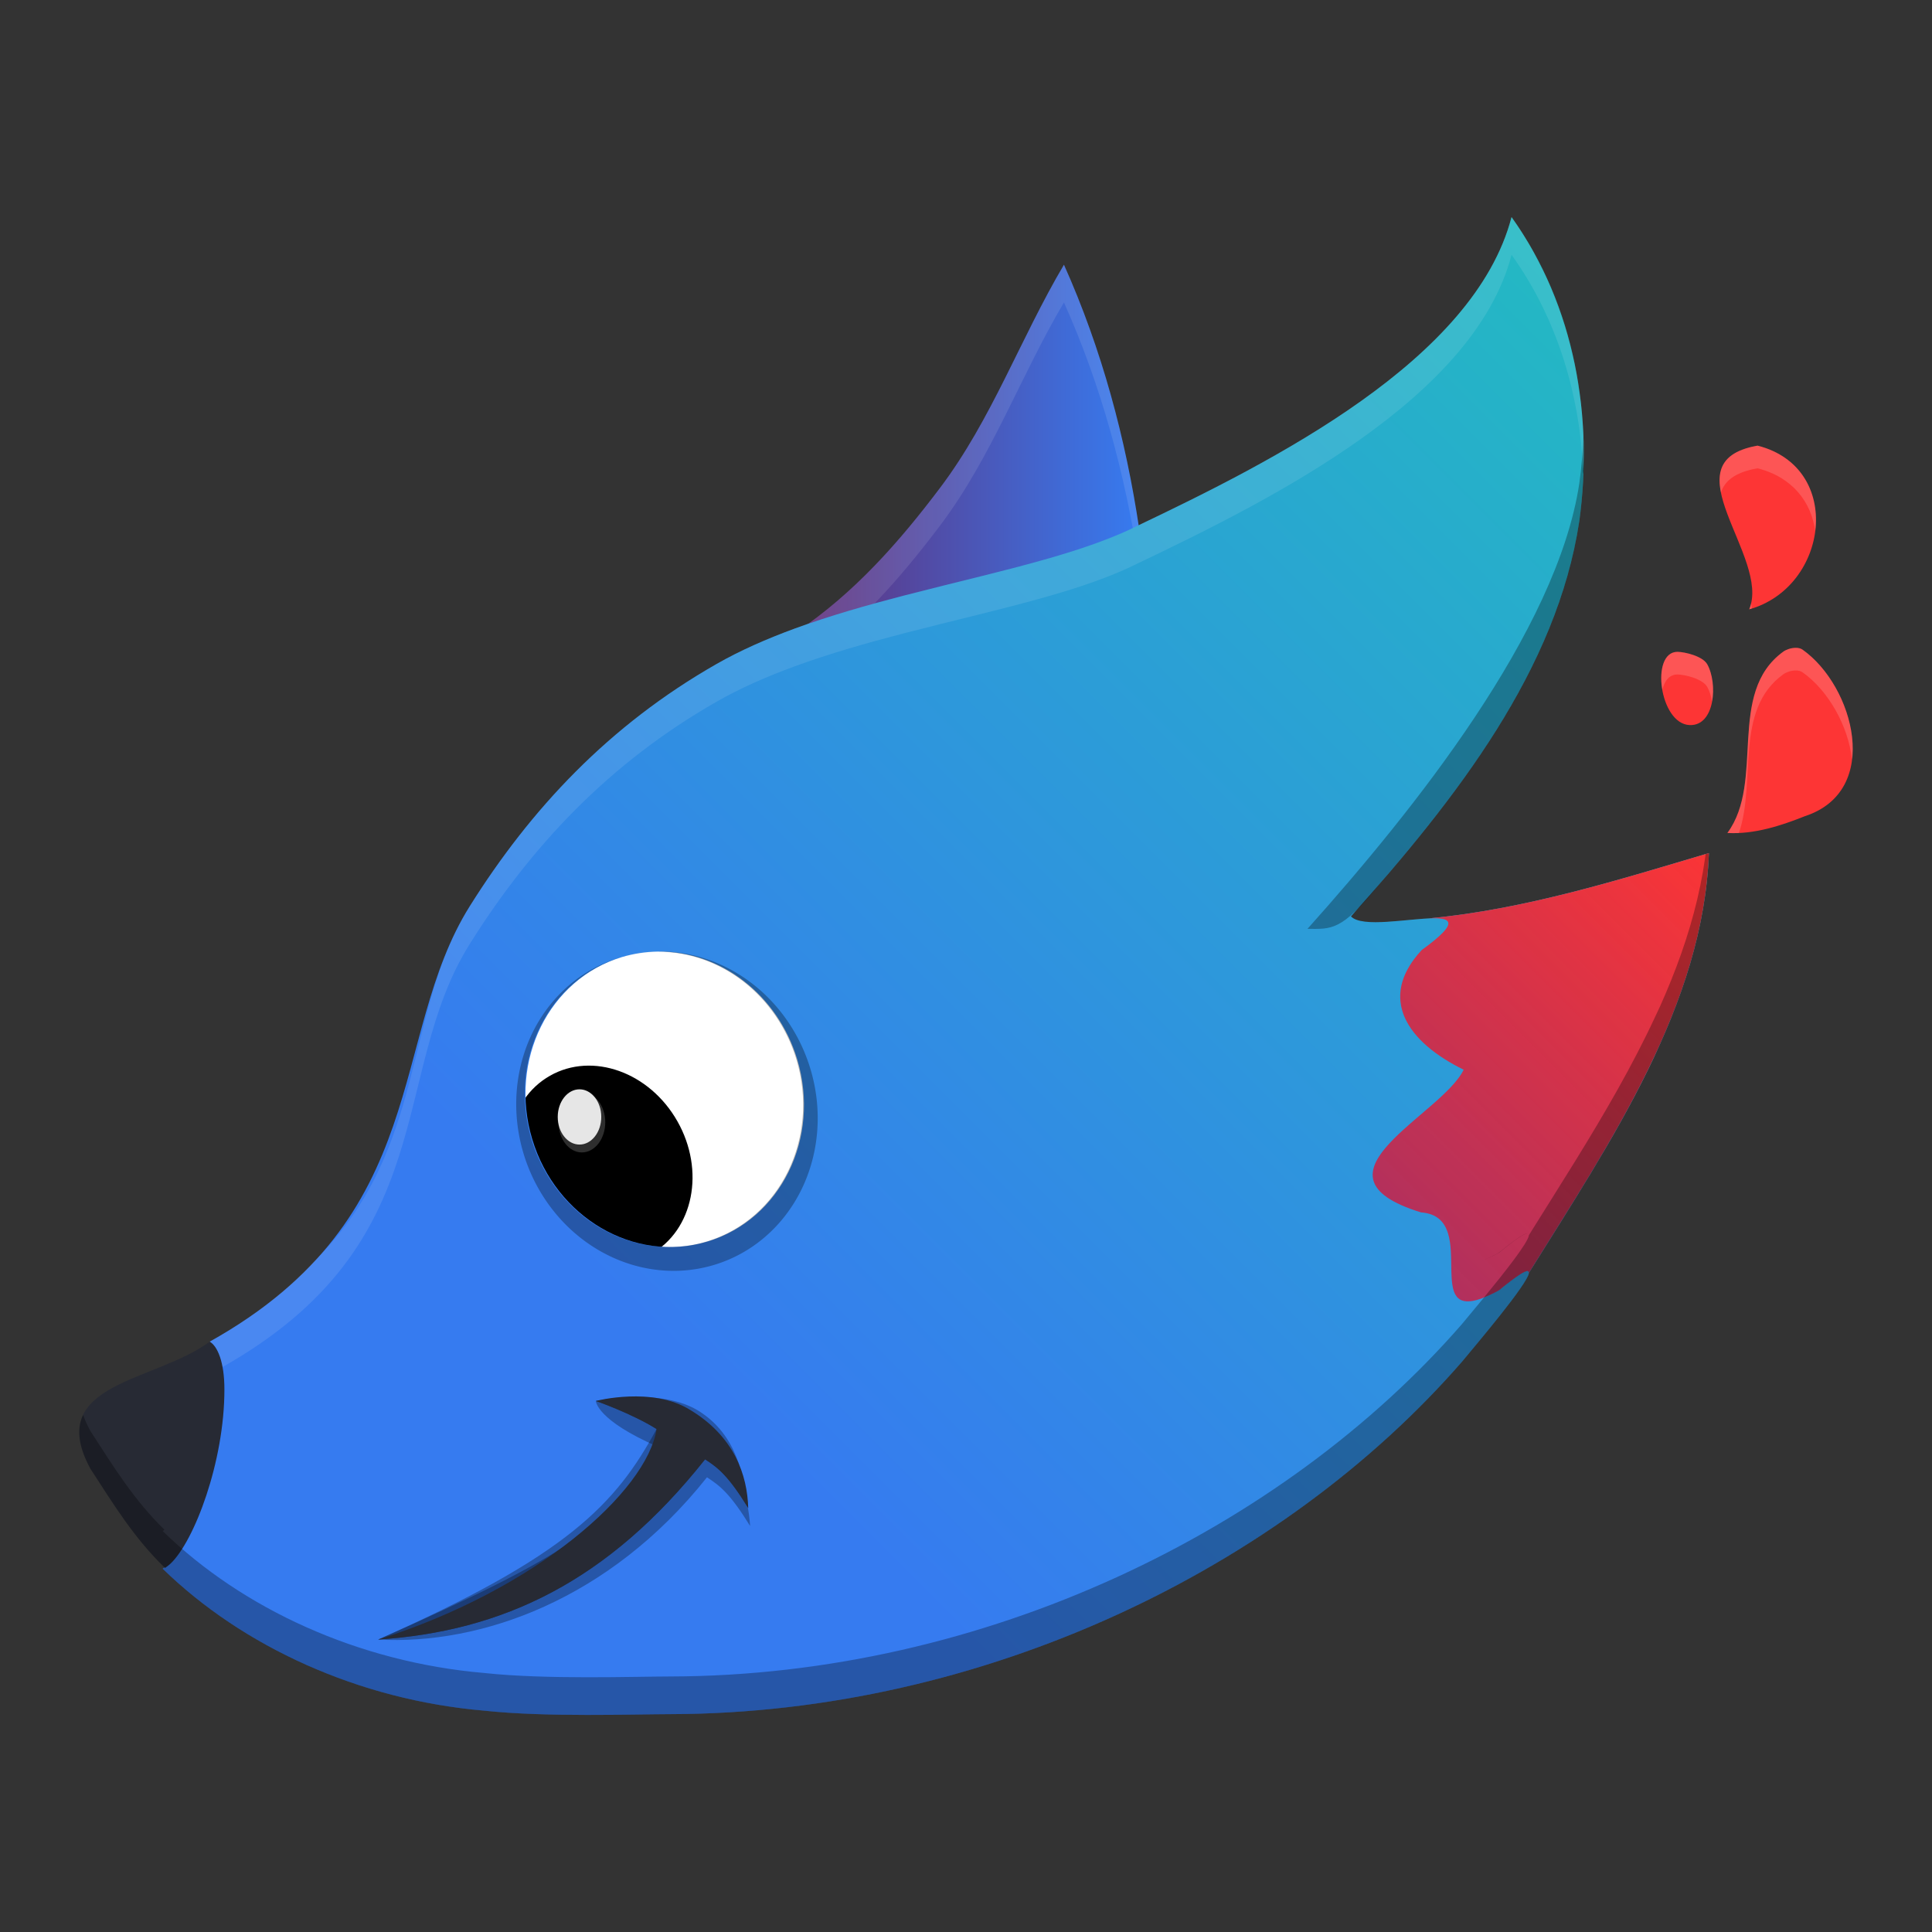 <svg width="512" height="512" version="1.1" viewBox="0 0 384 384" xmlns="http://www.w3.org/2000/svg" xmlns:xlink="http://www.w3.org/1999/xlink"><rect x="0" y="0" width="384" height="384" fill="#333333" stroke="none"/><defs><linearGradient id="b" x1="237.83" x2="331.17" y1="251.41" y2="158.07" gradientUnits="userSpaceOnUse"><stop stop-color="#b8174c" stop-opacity=".803" offset="0"/><stop stop-color="#fd3535" offset="1"/></linearGradient><linearGradient id="c" x1="467.73" x2="199.75" y1="111.77" y2="379.75" gradientUnits="userSpaceOnUse"><stop stop-color="#23bac2" offset="0"/><stop stop-color="#367bf0" offset="1"/></linearGradient><linearGradient id="a" x1="158.36" x2="226.43" y1="89.098" y2="89.098" gradientUnits="userSpaceOnUse"><stop stop-color="#622e78" offset="0"/><stop stop-color="#367bf0" offset="1"/></linearGradient></defs><path d="m211.47 52.615c-8.643 14.604-14.349 30.726-24.617 44.337-8.032 10.651-16.962 20.867-28.495 28.628 22.391-8.207 49.32-11.793 66.276-19.533 0.579-0.276 1.206-0.579 1.801-0.861-2.662-17.876-7.416-35.72-14.965-52.571z" fill="url(#a)" stroke-width="1.36"/><path transform="scale(.75)" d="m400.58 57.523-0.004 0.002c8.4e-4 0.001 9.6e-4 0.003 0.002 0.004 5.2e-4 -2e-3 9.6e-4 -0.004 0.002-0.006zm-0.002 0.006c-9.844 37.827-62.932 64.533-98.83 81.668-3.578-23.483-9.872-46.907-19.789-69.045-11.524 19.471-19.131 40.968-32.822 59.115-9.989 13.246-21.021 25.984-34.938 36.035-1.236 0.427-2.463 0.862-3.68 1.309-2.072 0.76-4.036 1.625-6.045 2.447v10c2.009-0.823 3.973-1.687 6.045-2.447 1.217-0.446 2.444-0.882 3.68-1.309 13.916-10.051 24.949-22.79 34.938-36.035 13.692-18.147 21.298-39.644 32.822-59.115 9.917 22.138 16.212 45.562 19.789 69.045 35.897-17.134 88.983-43.839 98.83-81.664-9.9e-4 -0.002-0.003-0.004-0.004-0.006l0.006-0.004c-8.3e-4 0.003-9.6e-4 0.007-0.002 0.01 12.427 17.382 18.247 37.826 19.035 58.232 0.022-0.536 0.048-1.072 0.062-1.609 5.3e-4 -0.019 0.002-0.038 0.002-0.057 6.9e-4 -0.025 0.002-0.051 0.002-0.076 0.025-0.914 0.038-1.829 0.043-2.744 0.12-22.212-5.595-44.8-19.145-63.75zm52.305 168.55c-0.291 0.086-0.593 0.175-0.885 0.262v0.002c-2.21 0.657-4.474 1.321-6.705 1.986-3.473 1.035-6.917 2.069-10.438 3.092-1e-3 4e-4 -0.003 0.002-0.004 0.002-3.039 0.883-6.095 1.754-9.166 2.602-1e-3 3.8e-4 -0.003 0-0.004 0-1.535 0.423-3.073 0.84-4.615 1.25-1e-3 5.2e-4 -0.005 0.002-0.006 0.002-1.542 0.41-3.088 0.812-4.637 1.205-1e-3 4.9e-4 -0.005 0.004-0.006 0.004-0.321 0.081-0.644 0.158-0.965 0.238-4.122 1.035-8.268 2.002-12.436 2.875-0.213 0.045-0.425 0.095-0.639 0.139-3e-3 5.6e-4 -0.005 0-0.008 0-0.275 0.057-0.552 0.106-0.828 0.162-7.579 1.544-15.225 2.765-22.918 3.481h0.016c0.268-7e-3 0.524-0.015 0.771-0.021 0.113 0 0.234-0.004 0.348-0.004h0.027c-3.813 0.048-9.578 0.916-14.311 1.022l-0.002 0.002c-2.467 2.845-4.95 5.675-7.453 8.473 2.937 3.099 15.233 0.586 21.766 0.504h-0.027c-0.113 0-0.234 0.008-0.348 0.008-0.247 7e-3 -0.503 0.015-0.771 0.021h-0.014c7.693-0.716 15.339-1.941 22.918-3.484 0.276-0.056 0.553-0.105 0.828-0.162 3e-3 0 0.005 5.6e-4 0.008 0 0.213-0.044 0.425-0.094 0.639-0.139 4.167-0.873 8.311-1.84 12.434-2.875 0.321-0.081 0.644-0.157 0.965-0.238 1e-3 0 0.003-9.6e-4 0.004-0.002 1.549-0.393 3.095-0.795 4.637-1.205 1e-3 0 0.005 5.2e-4 0.006 0 1.542-0.41 3.08-0.827 4.615-1.25 1e-3 0 0.003-0.002 0.004-0.002 3.071-0.847 6.127-1.72 9.166-2.603 1e-3 0 0.003 3.9e-4 0.004 0 3.52-1.023 6.966-2.057 10.439-3.092 2.231-0.665 4.495-1.329 6.705-1.986v-0.002c2e-3 -5.8e-4 0.004-9.6e-4 0.006-0.002 0.449-3.391 0.757-6.809 0.885-10.262h-0.006zm-72.684 17.277c0.081 1e-3 0.163-9e-5 0.244 0.002 0.106 0 0.219 1.7e-4 0.318 0.008 0.191 7e-3 0.36 0.021 0.537 0.035 0.117 7e-3 0.234 0.014 0.346 0.025-0.434-0.044-0.915-0.068-1.445-0.07zm0 10c0.53 2e-3 1.011 0.026 1.445 0.07-0.111-0.012-0.229-0.019-0.346-0.025-0.177-0.014-0.346-0.028-0.537-0.035-0.099-7e-3 -0.212-0.008-0.318-0.008-0.082-2e-3 -0.163-9e-4 -0.244-0.002zm13.07 100.49c-0.037 0.015-0.076 0.031-0.113 0.045-0.178 0.07-0.373 0.159-0.543 0.221 0.206-0.073 0.396-0.128 0.613-0.213 0.012-0.014 0.015-0.019 0.027-0.033 5e-3 -6e-3 0.01-0.013 0.016-0.02z" fill="#fff" opacity=".1"/><ellipse transform="matrix(.825 -.565 .526 .85 0 0)" cx="-3.73" cy="257.18" rx="30.118" ry="32.267" fill="#fff" stroke-linejoin="round" stroke-width="15.435"/><ellipse transform="rotate(-29.542)" cx="-10.311" cy="260.28" rx="17.561" ry="20.366" stroke-width=".888"/><path transform="scale(.75)" d="m400.58 57.521-4e-3 2e-3c-9.881 37.987-63.387 64.768-99.291 81.895-0.234 0.113-0.475 0.227-0.709 0.34-0.567 0.269-1.146 0.545-1.691 0.807-0.652 0.297-1.312 0.589-1.984 0.879-0.106 0.043-0.204 0.086-0.311 0.129-0.347 0.149-0.702 0.289-1.057 0.438-0.567 0.234-1.142 0.469-1.723 0.695-0.297 0.113-0.599 0.232-0.896 0.346-0.637 0.248-1.285 0.482-1.93 0.723l-0.807 0.297c-0.857 0.305-1.728 0.611-2.613 0.908-0.043 0.014-0.083 0.035-0.133 0.049 0 0-8e-3 7.1e-4 -0.016 8e-3 -0.963 0.326-1.946 0.646-2.938 0.965-0.191 0.057-0.383 0.117-0.574 0.174-0.807 0.255-1.617 0.504-2.432 0.752-0.262 0.085-0.523 0.164-0.785 0.242-0.822 0.241-1.643 0.488-2.478 0.729-0.184 0.05-0.369 0.107-0.553 0.156-1.36 0.397-2.747 0.778-4.143 1.16-1.232 0.333-2.481 0.667-3.734 1-0.609 0.163-1.225 0.32-1.834 0.482-0.347 0.085-0.695 0.175-1.035 0.26-2.118 0.545-4.256 1.093-6.424 1.631-6.8 1.7-13.797 3.4-20.803 5.213-9.916 2.571-19.84 5.391-29.168 8.812-7.317 2.684-14.28 5.73-20.584 9.328-28.531 16.269-49.283 38.447-65.447 64.229-21.737 34.693-9.431 82.194-68.908 115.38l3.277 12.89c0.007 19.16-8.005 40.28-14.344 46.209-0.319 0.297-0.809 0.687-1.397 1.084 21.221 20.668 51.934 34.758 85.174 37.611 16.461 1.778 39.665 0.94 49.439 0.926 83.064-0.205 162.21-38.763 209.77-93.459 3.532-4.289 17.425-20.59 17.697-23.512 21.901-35.097 46.201-71.021 47.693-111.22h-2e-3c-23.745 7.046-48.737 14.93-74.246 17.305 0.269-7e-3 0.526-0.015 0.773-0.021 0.113 0 0.234-8e-3 0.348-8e-3 0.025 0 0.049-2e-5 0.074 0-6.522 0.071-18.87 2.603-21.812-0.502 28.021-31.315 54.604-65.475 60.518-104.78 3.712-27.291-0.97-56.779-17.963-80.543zm-20.387 185.83c0.081 1e-3 0.163-6.7e-4 0.244 2e-3 0.106 0 0.221 5.2e-4 0.32 8e-3 0.191 7e-3 0.358 0.021 0.535 0.035 0.117 7e-3 0.234 0.016 0.346 0.027-0.434-0.044-0.915-0.07-1.445-0.072zm-205.87 8.83c16.679-0.192 31.838 11.539 36.959 28.602 6.248 20.819-4.41 42.415-23.805 48.236-19.395 5.821-40.182-6.338-46.432-27.156-6.249-20.819 4.408-42.416 23.803-48.238 3.069-0.921 6.254-1.406 9.475-1.443zm230.49 84.66v2e-3c-0.838 0.03-3.121 1.5-7.529 5.121-1.837 1.003-3.373 1.685-4.707 2.154 1.049-0.382 2.238-0.9 3.58-1.596 0.34-0.177 0.693-0.36 1.047-0.559 0.708-0.574 1.347-1.082 1.941-1.557 0.234-0.184 0.431-0.336 0.65-0.506 0.354-0.276 0.701-0.536 1.02-0.77 0.191-0.149 0.376-0.277 0.553-0.404 0.29-0.213 0.569-0.405 0.824-0.582 0.212-0.142 0.437-0.296 0.621-0.416 0.043-0.021 0.088-0.051 0.123-0.072 0.269-0.17 0.507-0.312 0.727-0.426 0.085-0.043 0.172-0.092 0.25-0.127 0.035-0.015 0.07-0.037 0.105-0.051 0.106-0.05 0.207-0.084 0.299-0.119 0.015 0 0.019-5e-3 0.033-0.014 0.099-0.035 0.192-0.058 0.277-0.072h0.029c0.057-7e-3 0.106-0.012 0.156-8e-3zm-12.398 7.334c-0.641 0.219-1.249 0.406-1.787 0.516 0.363-0.079 0.746-0.175 1.158-0.305 0.198-0.064 0.411-0.137 0.629-0.211zm-349.82 71.057v8e-3c0.078 0.078 0.164 0.154 0.242 0.232-0.078-0.078-0.157-0.162-0.242-0.24z" fill="url(#c)"/><path d="m132.71 189.15a31.965 29.722 71.238 0 0-1.837 0.022 29.519 27.5 73.294 0 1 27.423 21.413 29.519 27.5 73.294 0 1-17.854 36.177 29.519 27.5 73.294 0 1-34.824-20.367 29.519 27.5 73.294 0 1 17.563-36.045 31.965 29.722 71.238 0 0-7.518 3.526 31.965 29.722 71.238 0 0-7.84 43.701 31.965 29.722 71.238 0 0 41.641 10.252 31.965 29.722 71.238 0 0 7.84-43.702 31.965 29.722 71.238 0 0-24.596-14.977zm-2.426 0.028a31.965 29.722 71.238 0 0-6.387 0.974 29.519 27.5 73.294 0 1 6.387-0.974z" opacity=".3" stroke-width=".75"/><path d="m349.33 88.574c-18.163 3.166 2.688 22.168-1.663 32.538 15.767-4.388 18.907-28.166 1.663-32.538zm7.538 40.188c-0.877 0.011-1.838 0.329-2.438 0.765-11.336 8.245-3.533 25.759-11.097 36.033 5.349 0.303 10.72-1.466 15.443-3.352 15.353-5.047 9.716-25.876-0.521-33.096-0.367-0.255-0.861-0.361-1.387-0.351zm-23.443 0.797c-5.461-0.043-3.602 14.317 2.401 14.556 5.073 0.202 5.626-8.335 3.495-12.096-0.93-1.631-4.505-2.449-5.897-2.46zm6.237 39.996c-17.812 5.286-36.559 11.198-55.694 12.978h0.011c0.202-5e-3 0.393-0.011 0.579-0.016 0.085 0 0.175-5e-3 0.26-5e-3 0.175 0 0.34 0 0.51 5e-3 0.08 0 0.165 0 0.239 5e-3 0.143 5e-3 0.271 0.016 0.404 0.026 0.096 5e-3 0.191 0.011 0.282 0.021 0.175 0.021 0.34 0.043 0.494 0.074h5e-3c5e-3 0 0.011 0 0.016 5e-3 0.074 0.016 0.149 0.032 0.218 0.053 0.011 0 0.021 5e-3 0.032 5e-3 0.069 0.021 0.133 0.043 0.191 0.064 5e-3 5e-3 0.011 5e-3 0.011 5e-3 0.064 0.026 0.128 0.053 0.181 0.085 0.282 0.143 0.441 0.345 0.467 0.611 5e-3 0.011 5e-3 0.021 5e-3 0.032 5e-3 0.043 0 0.085-5e-3 0.128 0 0.021 0 0.037-5e-3 0.053-5e-3 0.048-0.016 0.096-0.032 0.143 0 0.021-5e-3 0.037-0.016 0.058-0.016 0.048-0.032 0.096-0.058 0.149-0.011 0.026-0.016 0.048-0.032 0.074-0.021 0.048-0.048 0.096-0.074 0.143-0.016 0.032-0.037 0.069-0.058 0.101-0.032 0.048-0.064 0.101-0.096 0.149-0.026 0.043-0.053 0.08-0.085 0.117-0.032 0.053-0.074 0.101-0.117 0.154-0.032 0.043-0.069 0.09-0.106 0.133-0.043 0.053-0.085 0.106-0.133 0.159-0.043 0.048-0.085 0.096-0.133 0.149-0.059 0.064-0.117 0.122-0.181 0.191-0.021 0.026-0.053 0.053-0.08 0.08-0.186 0.191-0.404 0.398-0.637 0.616-0.154 0.138-0.34 0.297-0.521 0.446-0.138 0.122-0.26 0.234-0.409 0.356-0.212 0.175-0.457 0.367-0.691 0.552-0.159 0.122-0.303 0.239-0.473 0.372-0.42 0.324-0.877 0.664-1.371 1.02-0.558 0.611-1.057 1.211-1.503 1.806-1.328 1.796-2.146 3.549-2.518 5.243-0.058 0.282-0.112 0.563-0.149 0.845-0.143 1.084-0.106 2.141 0.09 3.166 5e-3 0.037 5e-3 0.069 0.016 0.106 0.053 0.266 0.117 0.526 0.191 0.786 0.223 0.786 0.537 1.556 0.94 2.3 0.133 0.25 0.276 0.499 0.425 0.744h5e-3c0.149 0.244 0.313 0.483 0.483 0.728 0.17 0.239 0.345 0.478 0.531 0.712 0.191 0.234 0.388 0.467 0.59 0.701 0.202 0.228 0.414 0.457 0.637 0.685 0.441 0.452 0.908 0.892 1.408 1.323 2.003 1.721 4.457 3.278 7.209 4.627-0.138 0.287-0.297 0.568-0.478 0.861-0.09 0.143-0.186 0.287-0.287 0.43-0.101 0.149-0.207 0.292-0.319 0.441-0.218 0.292-0.457 0.59-0.712 0.887-0.255 0.297-0.526 0.595-0.813 0.898-0.574 0.606-1.201 1.216-1.859 1.833-0.664 0.616-1.365 1.238-2.088 1.865-1.796 1.567-3.713 3.155-5.456 4.739-2.614 2.385-4.84 4.755-5.695 7.023-0.058 0.154-0.106 0.303-0.154 0.457-0.043 0.149-0.08 0.297-0.112 0.446-0.064 0.297-0.101 0.595-0.112 0.892-5e-3 0.292 0.016 0.584 0.069 0.877 0.026 0.143 0.058 0.287 0.101 0.43 0.043 0.143 0.096 0.287 0.154 0.43 0.117 0.287 0.266 0.568 0.452 0.845 0.096 0.138 0.197 0.276 0.308 0.414 0.112 0.138 0.234 0.276 0.367 0.414 0.26 0.271 0.558 0.542 0.898 0.807 0.17 0.133 0.351 0.266 0.542 0.398 0.377 0.26 0.802 0.521 1.27 0.776 0.462 0.255 0.977 0.51 1.53 0.754 0.467 0.212 0.977 0.414 1.514 0.616 0.101 0.037 0.197 0.08 0.297 0.117 0.653 0.239 1.355 0.478 2.104 0.707 0.367 0.026 0.707 0.074 1.025 0.138 0.032 5e-3 0.064 0.011 0.09 0.016h5e-3c0.037 5e-3 0.074 0.016 0.112 0.026 0.303 0.069 0.59 0.149 0.855 0.25 0.149 0.053 0.292 0.117 0.43 0.181 0.138 0.064 0.271 0.138 0.398 0.212 0.255 0.149 0.483 0.313 0.701 0.494 0.106 0.09 0.207 0.186 0.303 0.282 0.101 0.101 0.191 0.202 0.282 0.308 0.085 0.106 0.17 0.212 0.25 0.324 0.08 0.117 0.154 0.228 0.228 0.351 0.212 0.356 0.393 0.738 0.542 1.142 0.128 0.345 0.234 0.712 0.319 1.089 0.016 0.064 0.037 0.122 0.048 0.186 0.069 0.292 0.122 0.595 0.165 0.903 0.048 0.308 0.085 0.616 0.117 0.935 0.026 0.319 0.053 0.637 0.069 0.956v0.032c0.037 0.632 0.053 1.275 0.064 1.907 0.011 0.643 0.016 1.28 0.032 1.897 0.021 0.924 0.064 1.806 0.175 2.598 0.037 0.26 0.08 0.51 0.133 0.754 0.026 0.117 0.059 0.239 0.09 0.351 0.032 0.117 0.064 0.223 0.101 0.335 0.037 0.106 0.08 0.207 0.122 0.308 0.043 0.101 0.09 0.197 0.138 0.292 0.016 0.032 0.037 0.058 0.053 0.085 0.085 0.154 0.181 0.297 0.282 0.425 0.064 0.074 0.133 0.149 0.202 0.218 0.218 0.202 0.462 0.367 0.754 0.483 0.287 0.117 0.622 0.186 0.999 0.207 0.255 0.011 0.526 0 0.823-0.037 0.149-0.016 0.303-0.043 0.462-0.069 0.319-0.064 0.664-0.149 1.036-0.266 0.181-0.058 0.372-0.122 0.574-0.191 0.792-0.287 1.689-0.68 2.704-1.206 0.255-0.133 0.521-0.271 0.786-0.42 0.531-0.43 1.009-0.813 1.456-1.169 0.175-0.138 0.324-0.25 0.489-0.377 0.266-0.207 0.526-0.404 0.765-0.579 0.143-0.112 0.282-0.207 0.414-0.303 0.218-0.159 0.425-0.303 0.616-0.436 0.159-0.106 0.329-0.223 0.467-0.313 0.032-0.016 0.064-0.037 0.09-0.053 0.202-0.128 0.382-0.234 0.547-0.319 0.064-0.032 0.127-0.069 0.186-0.096 0.026-0.011 0.053-0.026 0.08-0.037 0.08-0.037 0.154-0.064 0.223-0.09 0.011 0 0.016-5e-3 0.026-0.011 0.074-0.026 0.143-0.043 0.207-0.053h0.021c0.048-5e-3 0.09-0.011 0.133-5e-3 0.011 0 0.021 5e-3 0.032 5e-3 0.032 5e-3 0.058 0.016 0.08 0.032 0.011 5e-3 0.016 0.011 0.021 0.016 0.026 0.016 0.043 0.043 0.058 0.069 0 5e-3 5e-3 0.011 5e-3 0.016 0.016 0.032 0.021 0.074 0.021 0.122 0 0.053-5e-3 0.112-0.016 0.175 16.442-26.354 34.711-53.325 35.832-83.515z" fill="url(#b)" stroke-width="1.36"/><path d="m349.33 88.575c-7.016 1.223-8.201 4.813-7.276 9.352 0.701-2.333 2.806-4.072 7.276-4.852 7.069 1.792 10.707 6.847 11.459 12.489 0.914-7.276-2.54-14.728-11.459-16.989zm-1.285 31.322c-0.096 0.416-0.213 0.824-0.378 1.216 0.179-0.05 0.348-0.115 0.524-0.17-0.037-0.345-0.085-0.693-0.146-1.046zm8.823 8.865v1e-3c-0.877 0.011-1.839 0.329-2.439 0.765-11.336 8.245-3.532 25.758-11.096 36.032 0.765 0.043 1.53 0.04 2.294 5e-3 3.513-10.32-1.011-24.4 8.802-31.537 0.6-0.436 1.562-0.754 2.439-0.765v-1e-3c0.526-0.011 1.021 0.095 1.387 0.35 5.114 3.607 9.079 10.61 9.854 17.345 0.956-7.883-3.579-17.42-9.854-21.845-0.367-0.255-0.861-0.361-1.387-0.35zm-23.444 0.798c-2.833-0.022-3.681 3.83-3.018 7.578 0.407-1.806 1.381-3.09 3.018-3.078 1.392 0.011 4.968 0.829 5.897 2.459 0.454 0.802 0.777 1.825 0.97 2.93 0.476-2.558 0.081-5.574-0.97-7.43-0.93-1.631-4.506-2.449-5.897-2.459z" fill="#fff" fill-opacity=".803" opacity=".2" stroke-width="1.36"/><path d="m41.681 266.66c-10.832 8.091-32.952 8.096-23.735 25.207 4.951 7.65 8.76 13.839 14.853 19.772 0.441-0.297 0.807-0.59 1.052-0.813 4.749-4.452 10.763-20.288 10.752-34.663 0-5.589-1.424-8.643-2.922-9.504z" fill="#272a34" stroke-width="1.36"/><path d="m314.72 86.731c-0.124 3.132-0.397 6.248-0.816 9.327-4.436 29.478-33.016 65.071-54.032 88.56 4.686 0 6.721 0.57 14.234-8.826 18.857-21.747 35.758-45.386 39.796-72.23 0.752-5.528 1.04-11.176 0.816-16.827zm24.942 82.83c-0.218 0.065-0.445 0.131-0.664 0.196-0.031 0.233-0.054 0.468-0.086 0.7-0.089 0.636-0.195 1.27-0.299 1.903-0.047 0.287-0.085 0.576-0.135 0.863 0 5e-3 -6.9e-4 9e-3 -2e-3 0.013-0.159 0.914-0.333 1.825-0.52 2.733-0.189 0.919-0.392 1.836-0.608 2.749-0.213 0.901-0.439 1.8-0.678 2.695-7.5e-4 8e-3 -3e-3 0.015-6e-3 0.023-0.239 0.894-0.49 1.787-0.753 2.676-3e-3 9e-3 -5e-3 0.017-7e-3 0.025-0.263 0.888-0.537 1.774-0.823 2.657-2e-3 0.01-6e-3 0.022-9e-3 0.031-0.286 0.882-0.583 1.762-0.891 2.64-5e-3 0.011-8e-3 0.023-0.012 0.034-0.308 0.876-0.627 1.75-0.955 2.622-5e-3 0.012-9e-3 0.023-0.013 0.035-0.328 0.871-0.669 1.74-1.017 2.606-5e-3 0.013-0.011 0.026-0.016 0.04-0.701 1.743-1.44 3.479-2.213 5.206-0.302 0.675-0.634 1.343-0.946 2.016-4.52 9.73-10.046 19.218-15.812 28.564-0.017 0.027-0.033 0.054-0.05 0.081-3.066 4.969-6.19 9.9-9.254 14.81-0.14 1.495-5.007 7.623-8.944 12.412 0.661-0.262 1.371-0.574 2.174-0.99 0.255-0.133 0.52-0.272 0.785-0.42 0.531-0.43 1.01-0.813 1.456-1.169 0.175-0.138 0.323-0.249 0.488-0.376 0.266-0.207 0.526-0.405 0.765-0.58 0.143-0.112 0.282-0.206 0.415-0.302 0.218-0.159 0.427-0.302 0.618-0.435 0.159-0.106 0.328-0.225 0.466-0.315 0.032-0.016 0.066-0.035 0.092-0.051 0.202-0.127 0.38-0.234 0.545-0.319 0.064-0.032 0.129-0.069 0.188-0.095 0.026-0.011 0.053-0.028 0.079-0.038 0.08-0.037 0.155-0.063 0.224-0.089 0.011 0 0.014-7e-3 0.025-0.012 0.074-0.026 0.144-0.043 0.208-0.054h0.022c0.038-4e-3 0.069-5e-3 0.103-5e-3 -0.637 0.035-2.346 1.139-5.632 3.839-1.158 0.632-2.15 1.089-3.034 1.43-1.829 2.224-3.474 4.185-4.314 5.205-35.662 41.022-95.025 69.94-157.33 70.094-7.331 0.011-24.734 0.639-37.079-0.694-24.931-2.141-47.965-12.707-63.88-28.208 0.133-0.089 0.243-0.174 0.36-0.261-6.031-5.902-9.83-12.062-14.752-19.667-0.608-1.128-1.071-2.176-1.418-3.163-1.268 2.63-1.087 6.012 1.418 10.663 4.922 7.605 8.721 13.765 14.752 19.667-0.118 0.087-0.228 0.171-0.36 0.261 15.916 15.501 38.95 26.068 63.88 28.208 12.346 1.333 29.749 0.705 37.079 0.694 62.297-0.154 121.66-29.072 157.33-70.094 2.649-3.217 13.068-15.442 13.273-17.634 3.063-4.909 6.188-9.841 9.254-14.81 0.017-0.027 0.033-0.054 0.05-0.081 5.765-9.347 11.292-18.835 15.812-28.564 0.313-0.673 0.644-1.34 0.946-2.016 0.773-1.727 1.512-3.463 2.213-5.206 5e-3 -0.014 0.011-0.026 0.016-0.04 0.348-0.866 0.688-1.735 1.017-2.606 4e-3 -0.012 8e-3 -0.023 0.013-0.035 0.328-0.872 0.647-1.746 0.955-2.622 4e-3 -0.011 8e-3 -0.022 0.012-0.034 0.308-0.877 0.605-1.757 0.891-2.64 3e-3 -9e-3 7e-3 -0.021 9e-3 -0.031 0.286-0.884 0.56-1.769 0.823-2.657 3e-3 -8e-3 5e-3 -0.016 7e-3 -0.025 0.263-0.889 0.514-1.782 0.753-2.676 3e-3 -8e-3 5e-3 -0.015 6e-3 -0.023 0.239-0.896 0.465-1.794 0.678-2.695 0.216-0.914 0.419-1.83 0.608-2.749 0.187-0.908 0.361-1.82 0.52-2.733 7.5e-4 -4e-3 2e-3 -8e-3 2e-3 -0.013 0.05-0.287 0.088-0.576 0.135-0.863 0.103-0.633 0.209-1.267 0.299-1.903 0.26-1.847 0.461-3.704 0.596-5.575 9e-5 -7.5e-4 -1e-4 -4e-3 0-4e-3 0.068-0.936 0.12-1.875 0.155-2.817zm-36.06 75.579c-0.034-7.5e-4 -0.065 4e-4 -0.103 5e-3h-0.022c-0.064 0.011-0.134 0.028-0.208 0.054-0.011 5e-3 -0.014 0.012-0.025 0.012-0.069 0.026-0.144 0.052-0.224 0.089-0.026 0.011-0.053 0.027-0.079 0.038-0.058 0.027-0.124 0.063-0.188 0.095-0.165 0.085-0.343 0.192-0.545 0.319-0.026 0.016-0.06 0.035-0.092 0.051-0.138 0.09-0.306 0.209-0.466 0.315-0.191 0.133-0.4 0.276-0.618 0.435-0.133 0.096-0.271 0.19-0.415 0.302-0.239 0.175-0.499 0.373-0.765 0.58-0.165 0.127-0.312 0.238-0.488 0.376-0.446 0.356-0.925 0.739-1.456 1.169-0.266 0.149-0.53 0.288-0.785 0.42-1.002 0.519-1.889 0.907-2.673 1.192 0.998-0.352 2.146-0.865 3.519-1.614 3.286-2.7 4.995-3.804 5.632-3.839zm-262.87 14.53c-0.085 0.064-0.174 0.12-0.259 0.179 0.085-0.058 0.174-0.115 0.259-0.179zm-8.78 44.262c0.064 0.059 0.122 0.122 0.18 0.18-0.059-0.059-0.122-0.116-0.18-0.174zm0 7.5v6e-3c0.059 0.059 0.122 0.116 0.18 0.174-0.059-0.059-0.116-0.122-0.18-0.18z" opacity=".3" stroke-width="1.36"/><ellipse cx="115.65" cy="223.06" rx="4.651" ry="5.995" fill="#999" opacity=".3" stroke-width="1.084" style="paint-order:markers fill stroke"/><ellipse cx="115.18" cy="222" rx="4.325" ry="5.491" fill="#e6e6e6" style="paint-order:markers fill stroke"/><path transform="scale(.75)" d="m419.66 119.07c0.023 1.932-0.023 3.859-0.088 5.785 0.012 0.263 0.046 0.526 0.057 0.789 0.087-2.185 0.058-4.38 0.031-6.574z"/><path transform="scale(.75)" d="m400.58 57.521-0.002 0.002c-9.881 37.987-63.387 64.768-99.291 81.895-0.234 0.113-0.475 0.227-0.709 0.34-0.567 0.269-1.146 0.545-1.691 0.807-0.652 0.297-1.312 0.589-1.984 0.879-0.106 0.043-0.204 0.086-0.311 0.129-0.347 0.149-0.703 0.289-1.057 0.438-0.567 0.234-1.142 0.469-1.723 0.695-0.297 0.113-0.599 0.232-0.896 0.346-0.637 0.248-1.285 0.482-1.93 0.723l-0.807 0.297c-0.857 0.305-1.728 0.611-2.613 0.908-0.043 0.014-0.083 0.035-0.133 0.049 0 0-0.008 5.3e-4 -0.016 0.008-0.963 0.326-1.946 0.646-2.938 0.965-0.191 0.057-0.383 0.117-0.574 0.174-0.807 0.255-1.617 0.504-2.432 0.752-0.262 0.085-0.523 0.164-0.785 0.242-0.822 0.241-1.643 0.488-2.478 0.729-0.184 0.05-0.369 0.107-0.553 0.156-1.36 0.397-2.747 0.778-4.143 1.16-1.232 0.333-2.481 0.667-3.734 1-0.609 0.163-1.225 0.32-1.834 0.482-0.347 0.085-0.695 0.175-1.035 0.26-2.118 0.545-4.256 1.093-6.424 1.631-6.8 1.7-13.797 3.4-20.803 5.213-4.971 1.289-9.943 2.641-14.842 4.1-4.861 1.447-9.649 2.998-14.289 4.699-0.012 0.004-0.025 0.009-0.037 0.014-3.67 1.347-7.251 2.785-10.705 4.338-3.42 1.537-6.715 3.186-9.848 4.973-0.01 0.006-0.021 0.012-0.031 0.018-28.531 16.269-49.283 38.447-65.447 64.229-17.945 28.642-10.853 64.033-41.285 94.182-6.969 7.482-15.85 14.627-27.625 21.197 1.381 0.793 2.712 2.984 3.404 6.721 58.69-33.144 43.851-77.537 65.506-112.1 16.164-25.781 36.917-47.96 65.447-64.23 6.304-3.598 13.267-6.644 20.584-9.328 9.328-3.421 19.252-6.241 29.168-8.812 7.005-1.813 14.003-3.513 20.803-5.213 2.167-0.538 4.306-1.085 6.424-1.631 0.34-0.085 0.688-0.175 1.035-0.26 0.609-0.163 1.225-0.32 1.834-0.482 1.254-0.333 2.502-0.667 3.734-1 1.395-0.382 2.783-0.763 4.143-1.16 0.184-0.05 0.369-0.107 0.553-0.156 0.836-0.241 1.657-0.488 2.478-0.729 0.262-0.078 0.523-0.157 0.785-0.242 0.815-0.248 1.624-0.497 2.432-0.752 0.191-0.057 0.383-0.117 0.574-0.174 0.992-0.319 1.974-0.639 2.938-0.965 8e-3 -7e-3 0.016-0.008 0.016-0.008 0.05-0.014 0.09-0.035 0.133-0.049 0.885-0.297 1.756-0.604 2.613-0.908l0.807-0.297c0.645-0.241 1.292-0.475 1.93-0.723 0.297-0.113 0.599-0.232 0.896-0.346 0.581-0.227 1.156-0.462 1.723-0.695 0.354-0.149 0.71-0.289 1.057-0.438 0.106-0.043 0.204-0.086 0.311-0.129 0.673-0.29 1.333-0.581 1.984-0.879 0.545-0.262 1.125-0.537 1.691-0.807 0.234-0.113 0.475-0.227 0.709-0.34 35.904-17.127 89.41-43.908 99.291-81.895l0.004-0.002c12.247 17.128 18.07 37.23 18.994 57.338 0.065-1.926 0.111-3.853 0.088-5.785-0.008-0.671 0.029-1.34 0.01-2.012-0.091-3.243-0.319-6.487-0.67-9.723-0.098-0.902-0.264-1.797-0.383-2.697-0.308-2.338-0.656-4.673-1.107-6.992-0.228-1.169-0.514-2.326-0.779-3.488-0.471-2.065-0.987-4.12-1.578-6.158-0.346-1.195-0.721-2.383-1.109-3.566-0.658-2.002-1.389-3.983-2.17-5.949-0.454-1.143-0.9-2.289-1.397-3.418-0.919-2.089-1.949-4.139-3.018-6.174-0.541-1.031-1.027-2.084-1.607-3.1-0.248-0.434-0.513-0.86-0.768-1.291-1.389-2.347-2.854-4.663-4.461-6.914-0.016-0.023-0.03-0.047-0.047-0.07zm-345 298.03c-0.154 0.115-0.333 0.212-0.49 0.324 0.004 0.003 0.008 0.009 0.012 0.012 0.158-0.113 0.324-0.22 0.479-0.336z" fill="#fff" opacity=".1"/><path transform="scale(.75)" d="m400.58 57.521c0.016 0.023 0.03 0.047 0.047 0.07-0.016-0.023-0.029-0.047-0.045-0.07h-0.002z"/><path d="m118.43 278.45s0.041 3.786 12.444 9.155c-8.159 15.035-18.15 21.607-55.716 38.271 20.278 1.124 45.968-7.832 65.357-32.247 2.62 1.675 4.681 3.352 8.576 9.676-0.352-5.339-2.25-14.506-9.786-19.265-7.557-4.771-20.875-5.589-20.875-5.589z" opacity=".3" stroke-width="9.878"/><path d="m118.43 278.45s7.233 2.531 12.07 5.588c-8.159 15.035-17.776 25.174-55.343 41.837 24.7-1.642 45.594-11.399 64.983-35.814 2.62 1.675 4.681 3.352 8.576 9.676-0.89-6.419-2.25-14.506-9.786-19.265-7.557-4.771-20.503-2.022-20.503-2.022z" opacity=".3" stroke-width="9.878"/><path d="m118.43 278.45s7.233 2.531 12.07 5.588c-1.931 12.426-23.982 31.966-55.343 41.837 24.7-1.642 45.594-11.399 64.983-35.814 2.62 1.675 4.681 3.352 8.576 9.676-0.184-6.509-2.718-14.164-11.481-19.468-7.557-4.771-18.806-1.819-18.806-1.819z" fill="#272a34" stroke-width="9.878"/></svg>
